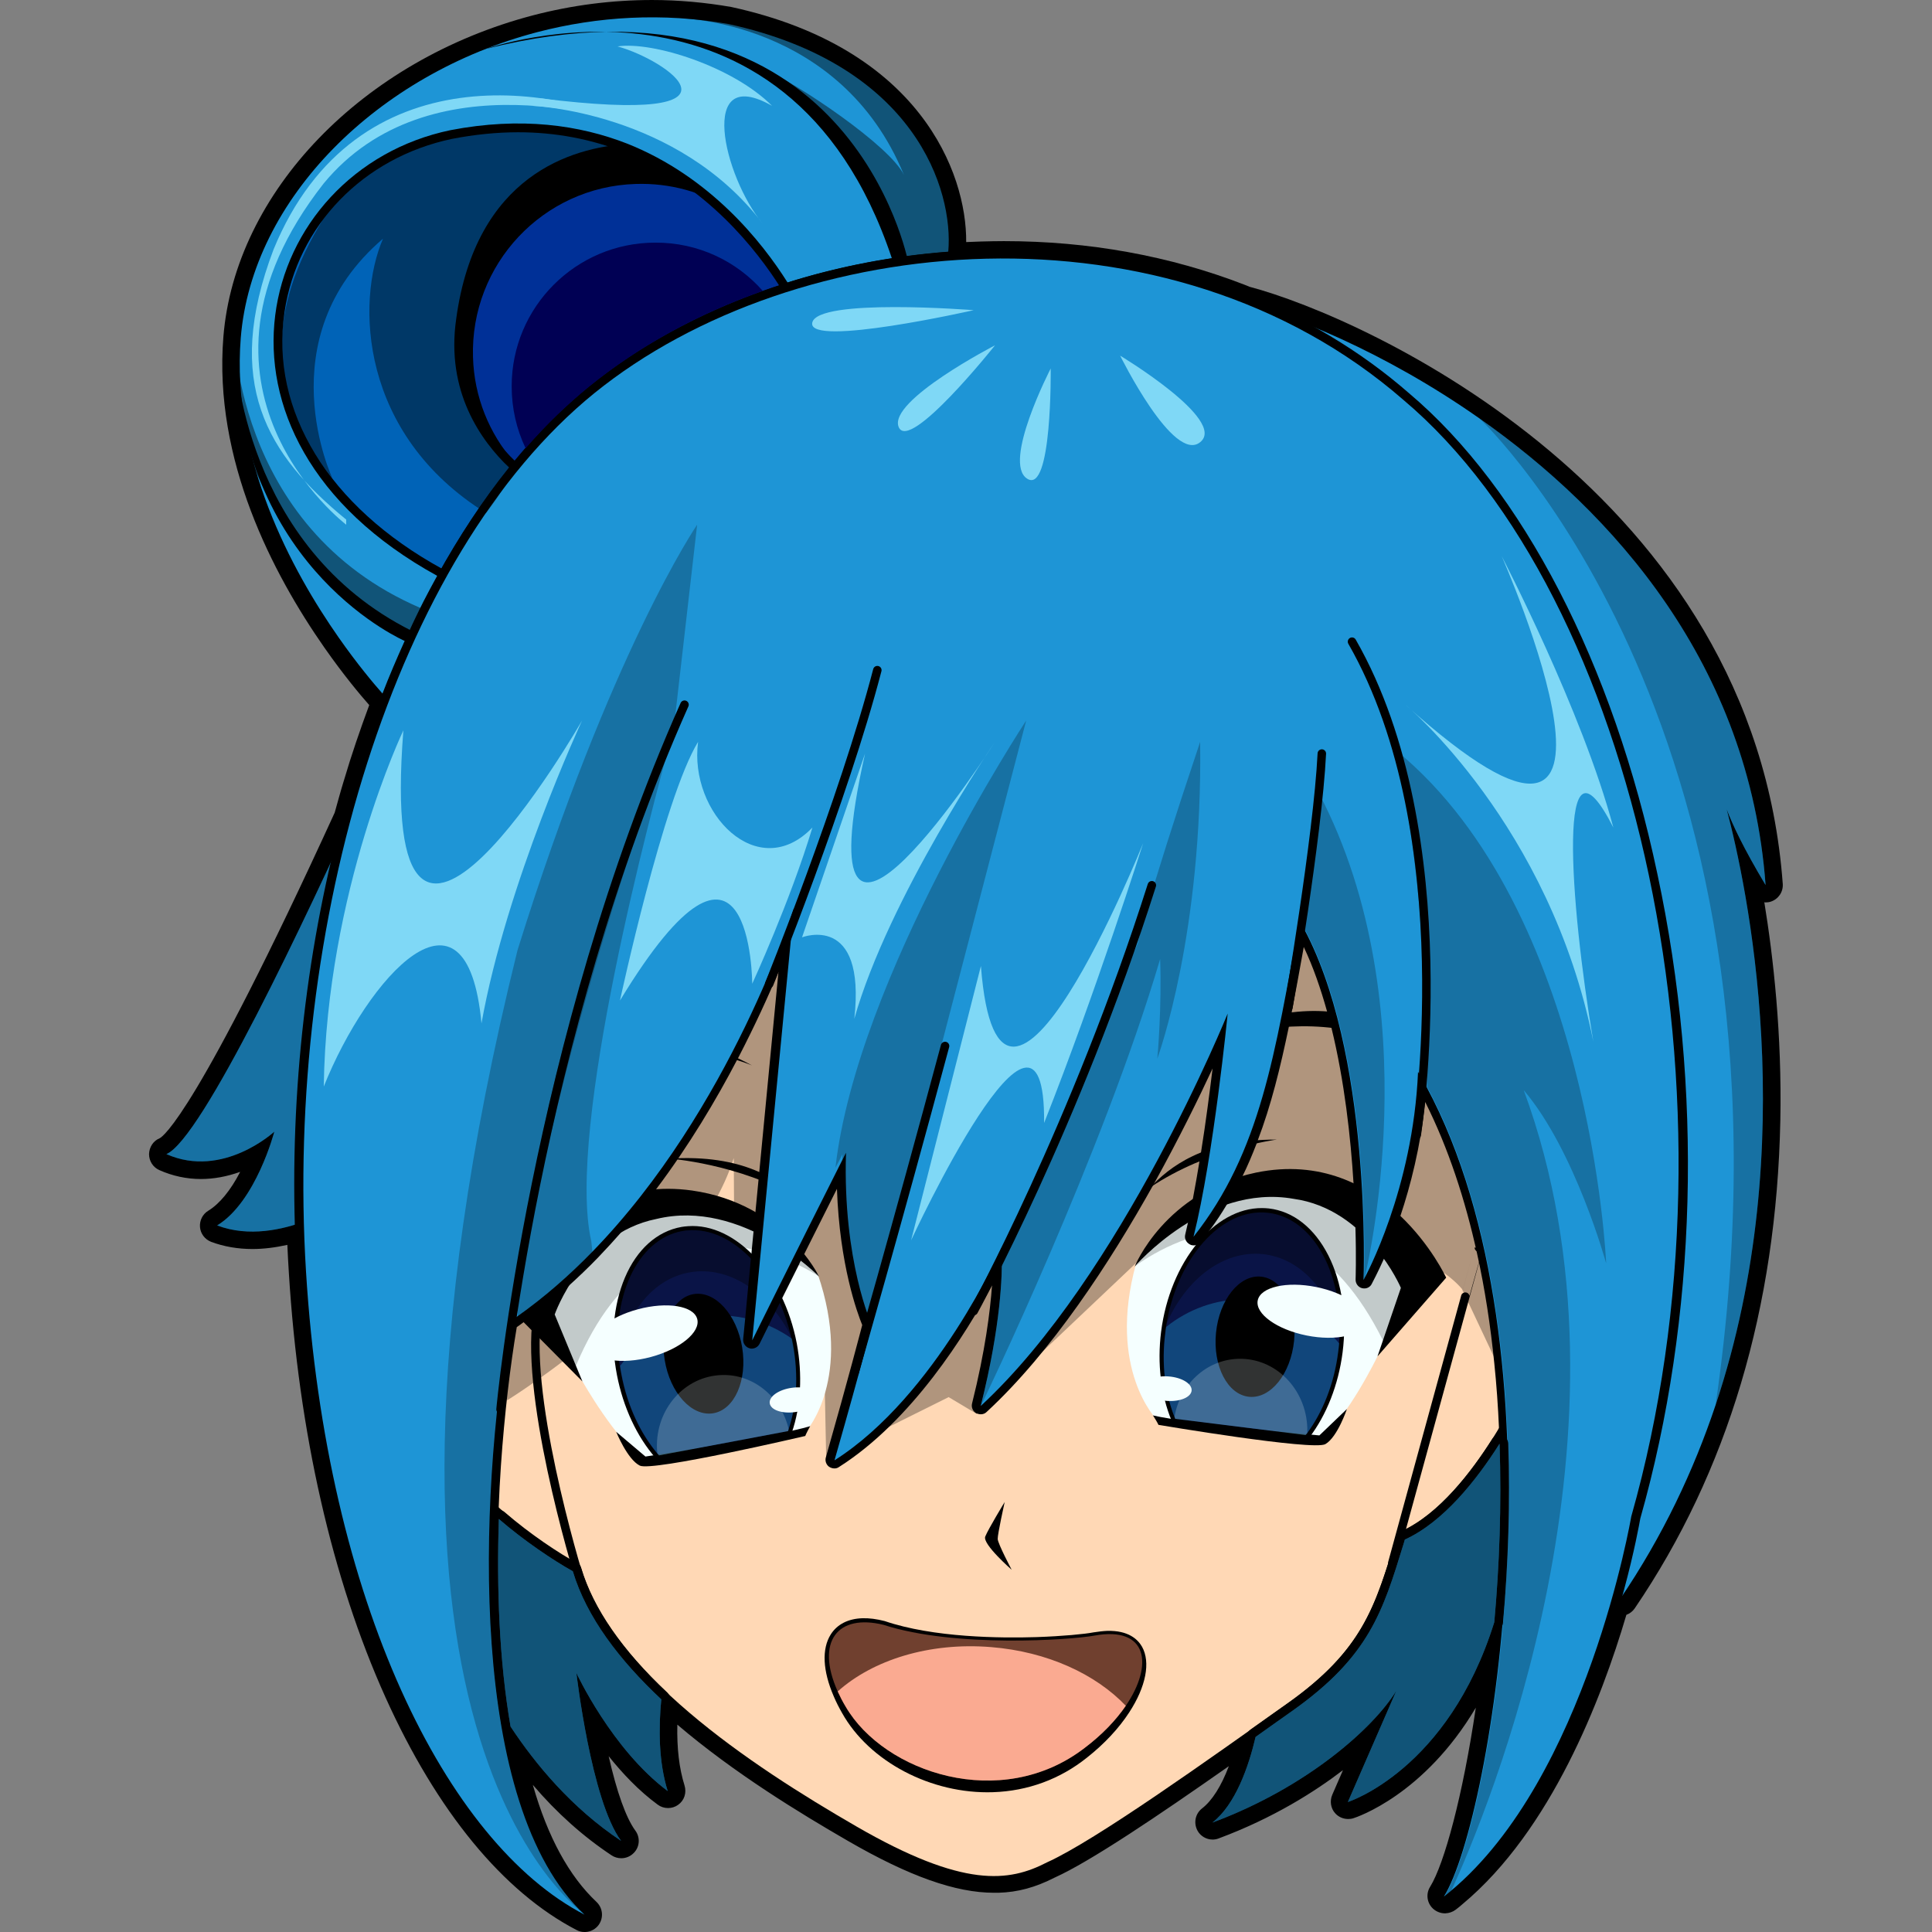<svg version="1.1" id="Слой_1" xmlns="http://www.w3.org/2000/svg" xmlns:xlink="http://www.w3.org/1999/xlink" x="0px" y="0px"
	 viewBox="0 0 1024 1024" style="enable-background:new 0 0 1024 1024;" xml:space="preserve"><rect x="0" y="0" width="1024" height="1024" fill="#808080" stroke="none"/><style type="text/css">
	.st0{fill:#1E95D6;}
	.st1{opacity:0.24;}
	.st2{fill:#003097;}
	.st3{fill:#0063B7;}
	.st4{fill:#FFD8B5;}
	.st5{opacity:0.31;}
	.st6{fill:#F5FFFF;}
	.st7{opacity:0.21;}
	.st8{fill:#0A1447;}
	.st9{opacity:0.34;}
	.st10{opacity:0.32;fill:#21B0EA;}
	.st11{opacity:0.2;fill:#F5FFFF;}
	.st12{fill:#70402F;}
	.st13{fill:#FAAA91;}
	.st14{fill:none;stroke:#000000;stroke-width:4.499;stroke-linecap:round;stroke-linejoin:round;stroke-miterlimit:10;}
	.st15{opacity:0.44;}
	.st16{fill:#000054;}
	.st17{fill:#7FD8F6;}
</style><g><path d="M935.7,478.3c0.9,0,1.9-0.1,2.8-0.4c4.1-1.3,6.7-5.2,6.4-9.4c-15.2-206.8-220.6-300.1-282.6-316.5
		c-0.7-0.3-1.5-0.6-2.2-0.9c-0.2-0.1-0.4-0.1-0.5-0.2c-39.6-15.3-82.5-23.1-127.5-23.1c-4,0-8.1,0.1-12.1,0.2
		c-2.6,0.1-5.2,0.2-7.9,0.3c0.3-36.8-24.7-102.9-124.5-124.6c-13.8-2.4-27.9-3.7-42-3.7c-21.1,0-42.3,2.7-63,8.1
		c-90.5,23.7-158,93.7-164.2,170.4c-5.3,65.3,26.2,125.6,53.5,164.7c10.2,14.6,19.2,25.3,23.8,30.5c-4.8,13-9.4,26.3-13.4,39.9
		c0,0.1-0.1,0.2-0.1,0.3c-1.7,5.5-3.2,11.1-4.8,16.8c-73,159.5-91,171.7-92.8,172.6c-3.4,1.4-5.5,4.7-5.6,8.4c0,3.7,2.1,7,5.5,8.5
		c7,3.1,14.4,4.7,22,4.7c6.8,0,13.8-1.3,20.8-3.8c-5.1,9.9-11,17-16.9,20.6c-3,1.8-4.7,5.2-4.4,8.7c0.3,3.5,2.6,6.5,5.9,7.8
		c6.7,2.5,14.1,3.8,21.9,3.8c6,0,12.2-0.8,18.5-2.2c0.2,5,0.5,10,0.8,14.9c5.2,84.4,22.9,162.1,51.2,224.9
		c27.3,60.5,62.4,103.2,101.4,123.4c1.3,0.7,2.7,1,4.2,1c0,0,0.2,0,0.3,0c2.9-0.1,5.6-1.6,7.2-3.9c2.6-3.8,2.1-8.8-1.2-12
		c-14.5-13.6-25.9-34.4-33.8-62.1c12.7,14.9,26.7,27.4,41.8,37.4c1.5,1,3.3,1.5,5.1,1.5c2.5,0,4.9-1,6.7-2.9
		c3.1-3.2,3.4-8.2,0.7-11.8c-4.9-6.7-9.8-20.4-14.1-39.4c7.2,9,15.9,18.3,26,25.7c1.6,1.2,3.5,1.8,5.5,1.8c1.9,0,3.8-0.6,5.3-1.7
		c3.3-2.3,4.6-6.4,3.4-10.3c-2.8-8.9-4.1-19.7-3.8-32.2c30.1,25.7,65.3,47.1,90.4,61.6c32.5,18.8,57.1,27.5,77.5,27.5
		c0.7,0,1.5,0,2.2,0c10.4-0.3,19.6-2.8,30-8.1c18.8-8.5,54.3-32.4,92.2-59c-4,10.6-8.9,18.3-14.2,22.4c-3.6,2.8-4.6,7.7-2.4,11.8
		c1.6,2.9,4.7,4.7,8,4.7c1.1,0,2.2-0.2,3.2-0.6c29-10.8,51-24.8,65.9-36.2c-3.6,8.2-5.7,13.1-5.7,13.1c-1.4,3.3-0.8,7.2,1.6,9.8
		c1.7,1.9,4.2,3,6.8,3c0.9,0,1.9-0.1,2.8-0.4c1.9-0.6,37.5-12.4,64.9-58.6c-6.9,46.7-16.7,82.8-24.2,94.9c-2.4,3.8-1.7,8.7,1.6,11.7
		c1.7,1.5,3.9,2.4,6.2,2.4c0,0,0.2,0,0.3,0c1.9-0.1,3.8-0.7,5.4-1.9c1.3-1,2.6-2,3.8-3.1c46.7-39,73.5-108.4,86.7-153.2
		c1.8-0.7,3.3-1.8,4.4-3.4c49.3-72.4,75.2-159.4,77.2-258.6c0.9-45.7-3.7-86.4-8.5-115.8C935.2,478.3,935.5,478.3,935.7,478.3z"/><path d="M133.8,657.4c-7.2,0-14-1.2-20.2-3.5c-1.6-0.6-2.8-2.1-3-3.9c-0.2-1.8,0.7-3.4,2.2-4.4c11.4-6.9,19.3-22.6,23.8-33.9
		c-7.5,4.3-18.1,8.5-30.1,8.5c-6.9,0-13.7-1.4-20.1-4.3c-1.7-0.7-2.7-2.4-2.7-4.2c0-1.8,1.1-3.5,2.8-4.2
		c4.6-2,25.7-21.5,101.9-189.6c0.8-1.7,2.4-2.7,4.2-2.7c0.5,0,1.1,0.1,1.6,0.3c2.3,0.9,3.5,3.3,2.8,5.6
		c-21.2,70.7-31.6,148.8-30.1,225.9c0,1.9-1.2,3.7-3,4.4C153.4,655.4,143.3,657.4,133.8,657.4z"/><path class="st0" d="M192.5,419.8c-20.9,69.6-31.8,148-30.3,227.3c-12.2,4.6-30.3,8.8-47.1,2.4c20.6-12.5,30.3-49.7,30.3-49.7
		s-27.2,25.2-57.2,11.9C107,603.8,162.1,486.8,192.5,419.8z"/><path class="st1" d="M192.5,419.8c-20.9,69.6-31.8,148-30.3,227.3c-12.2,4.6-30.3,8.8-47.1,2.4c20.6-12.5,30.3-49.7,30.3-49.7
		s-27.2,25.2-57.2,11.9C107,603.8,162.1,486.8,192.5,419.8z"/><path d="M858.6,852.1c-0.6,0-1.3-0.1-1.9-0.4c-2-0.9-3.1-3.2-2.5-5.4c5.1-18.9,7.7-32.7,8.6-37.7c0-0.2,0.1-0.3,0.1-0.5
		c29.9-105.5,33.2-226.1,9.3-339.5c-23.2-110-70.6-201.9-130.1-252c-25.5-22.2-55-39.8-87.6-52.5c-2.3-0.9-3.4-3.3-2.7-5.7
		c0.6-2,2.4-3.2,4.4-3.2c0.3,0,0.7,0,1.1,0.1C713.1,168.4,925,260,940.3,468.7c0.2,2.1-1.2,4.1-3.2,4.7c-0.5,0.1-0.9,0.2-1.4,0.2
		c-1.6,0-3.1-0.8-3.9-2.2c-1.4-2.3-2.7-4.5-3.9-6.7c6,31.8,12,77.2,10.9,129.2c-2,98.3-27.7,184.5-76.4,256.1
		C861.5,851.4,860.1,852.1,858.6,852.1z"/><path class="st0" d="M915.2,429c10.3,39,40.5,176.8-5.9,315.7c-11.6,34.7-28,69.5-50.6,102.8c5.6-20.8,8.2-35.5,8.7-38.1
		c30.1-106.2,33.4-227.6,9.4-341.7c-23.4-111-71.4-203.8-131.6-254.6c-26-22.6-56-40.5-88.9-53.2c26.7,6.3,77,26.2,127.6,61.7h0v0
		c71.3,49.9,143.3,130.7,151.9,247.5C924.1,449.6,918.2,436.9,915.2,429z"/><path d="M272.5,249.4c-1.3,0-2.6-0.6-3.5-1.6c-14.1-16.2-22.2-36.9-22.8-58.4c-1.6-51.6,39.1-94.9,90.7-96.6c1,0,2,0,3,0
		c36.2,0,69.6,21.2,84.9,54.1c0.6,1.2,0.6,2.6,0,3.8c-0.6,1.2-1.6,2.1-2.9,2.5c-1,0.3-2,0.6-3.1,0.9c-39.2,12.3-75,31-103.5,54.1
		c-13.7,11.1-26.9,24.3-39.3,39.4C275.2,248.7,273.9,249.4,272.5,249.4C272.5,249.4,272.5,249.4,272.5,249.4z"/><path class="st2" d="M420.6,148.8c-1.1,0.3-2.1,0.6-3.2,1c-4.4,1.4-8.8,2.9-13.1,4.4c-34.4,12.2-65.8,29.4-91.9,50.6
		c-11.8,9.6-23.1,20.5-33.8,32.8c-2.1,2.4-4.1,4.8-6.2,7.2c-13-14.9-21.1-34.3-21.7-55.5c-1.5-49.2,37.1-90.3,86.2-91.8
		C373.7,96.3,406,117.5,420.6,148.8z"/><path d="M231.9,309.9c-0.7,0-1.5-0.2-2.2-0.6c-63.5-34.9-96.4-89.3-88-145.4c7.4-49.7,45.1-88.8,96.1-99.4
		c12.6-2.4,24.9-3.7,36.8-3.7c20.9,0,41,3.8,59.8,11.2c2,0.8,3.2,2.9,2.8,5c-0.3,2.1-2.1,3.7-4.2,3.9c-28.1,1.8-76.6,15.8-86.5,88.7
		c-5.2,36,11.7,60.6,26.7,75c1.7,1.6,1.9,4.4,0.4,6.2c-13.4,16.7-26.1,35.8-37.6,56.8C235.1,309.1,233.5,309.9,231.9,309.9z"/><path class="st3" d="M241.8,169c-5.6,38.6,13.2,64.7,28.1,78.9c-13.8,17.1-26.5,36.4-38.1,57.5C95.8,230.5,136.3,90.4,238.7,69
		c37.3-7.2,68.4-2.8,93.9,7.3C303.3,78.2,252.2,92.7,241.8,169z"/><path d="M202.9,372.5c-1.3,0-2.6-0.6-3.4-1.6c-4.5-5-13.5-15.7-23.7-30.3c-26.9-38.5-57.9-97.7-52.7-161.7
		c6-74.8,72.1-143.1,160.7-166.3c20.3-5.3,41.1-8,61.8-8c13.8,0,27.6,1.2,41.2,3.6C489,30.4,510.2,100.1,507.2,133.9
		c-0.2,2.2-2,4-4.2,4.2c-28.8,2.2-57.1,7.6-84.1,16.1c-0.5,0.1-0.9,0.2-1.4,0.2c-1.5,0-3-0.8-3.9-2.1
		c-12.2-19.3-39.1-54.3-82.6-71.6c-17.6-7-36.6-10.6-56.4-10.6c-11.3,0-23.1,1.2-35,3.5c-47.1,9.9-82,45.9-88.8,91.8
		c-7.8,52.2,23.4,103.1,83.4,136c1.1,0.6,1.9,1.6,2.2,2.8c0.3,1.2,0.2,2.4-0.4,3.5c-6,10.9-11.8,22.4-17.1,34.2
		c-4.1,9-8,18.4-11.7,27.8c-0.6,1.5-1.9,2.6-3.5,2.9C203.4,372.5,203.1,372.5,202.9,372.5z"/><path class="st0" d="M502.6,133.4c-29.3,2.2-58.1,7.8-85.2,16.3c-13.6-21.6-41-56-84.8-73.5C307.1,66.2,276,61.8,238.7,69
		c-102.4,21.4-142.9,161.6-6.8,236.3c-6.1,11-11.8,22.6-17.2,34.5c-4.1,9.1-8.1,18.5-11.8,28c-4.6-5.2-13.4-15.6-23.4-29.9
		c-24.8-35.4-57-94.8-51.9-158.7c5.9-73.9,72.7-140.1,157.3-162.2c31.9-8.3,66.3-10.4,101-4.3C485.2,34.3,505.5,100.9,502.6,133.4z"
		/><path d="M849,599.8l-4.1,14.9c0,0,0,0,0,0l-5.5,20.3l-10,36.8l-16.2,59.3c0,0.2-0.1,0.4-0.2,0.6c-0.3,0.7-2.1,4.6-5.1,10.6
		c-2.3,4.5-5.3,10-8.9,16.1c-1.3,2.2-2.7,4.5-4.1,6.8c-12.2,19.3-29.8,41.5-50.3,50.6l-0.7,2.4c-10.9,35.8-18.2,59.5-58.8,88.3
		l-8.2,5.8c-3.7,2.6-7.5,5.3-11.4,8.1c-38.7,27.4-86.3,60.6-108.5,70.6c-9.7,5-18.4,7.4-28.2,7.7c-19.9,0.6-44.4-7.9-77.2-26.9
		c-32-18.5-70.8-42.8-101.1-71.3c-22-20.6-39.6-43.5-46.9-67.9c-10.4-5.8-25.9-16.1-39.2-27.7c-1.6-1.4-3.2-2.8-4.7-4.2
		c-3.9-3.7-7.6-7.4-10.7-11c-3.9-4.6-7-9.2-8.8-13.4c-8.2-19.5-15.3-156.5-15.6-162.3c-0.1-1.4,0.6-2.8,1.7-3.7l72-54.8l2.8-2.2l0,0
		l20.2-15.4l12-9.1l87.7-69.3c0.6-0.5,1.2-0.8,1.9-0.9l88.5-19.3l6.2-1.4c0.3-0.1,0.6-0.1,0.9-0.1c0.2,0,0.3,0,0.5,0l11.8,0.9
		l88.3,6.5l15.5,1.1l36.8,2.7l48.8-14.6c0.4-0.1,0.8-0.2,1.2-0.2c0.9,0,1.9,0.2,2.7,0.7l24.9,15.6l54.6,34.3
		c0.8,0.5,1.4,1.2,1.8,2.1l24.4,62.1c0,0,0,0,0,0.1l18.9,48.1C849.2,598,849.2,598.9,849,599.8z"/><path class="st4" d="M808.7,730c0,0-29.5,67.2-68,82.6c-11.8,38.5-17.5,61.4-58.4,90.4c-40.9,29-101.8,72.6-127.4,84.1
		c-20.1,10.4-44.1,13.8-100.9-19s-130.7-82-146.4-138.3c-18.9-10.1-55-36-63-55.1c-8-19.1-15.3-160.9-15.3-160.9l107-81.5L424,463
		l94.7-20.7L672,453.5l49.6-14.9l79.6,49.9l43.4,110.2L808.7,730z"/><path class="st5" d="M268.8,742.2c0,0,99.2-61.3,120.1-128.4c0.8,79.8-0.8,128.4-0.8,128.4l48.2-47.3l1.6,77.9l64.9-32.3l14.9,8.9
		l113.5-107.5l21.5-17.4c0,0,52.7-6.6,70.3,53.8c26.7-26,51.9,4.9,51.9,4.9l16.8,35.7l13.5-197.5l-57.8-83.1l-139.8-23.1L452.9,447
		l-111.1,28l-67.5,37l-24.5,48.3L268.8,742.2z"/><g><g><path class="st6" d="M730.1,718.9c0,0-15.7,32.4-30.3,44c-8.4-0.1-8.4-0.1-8.4-0.1l-69.1-8.7l-9.1-1.6c0,0-26.5-26.4-11.1-82.6
				c14.2-20.6,65.4-68.7,118.7-24.8c34.4,27.1,27.1,42.3,27.1,42.3L730.1,718.9z"/><path class="st7" d="M601.4,671.3c0,0,80.5-63.8,131.6,39.2c18.2-22.4,15.7-40.9,15.7-40.9l-47.5-36l-42.4-10.4l-30.8,18.9
				L601.4,671.3z"/><path d="M601.4,671.3c0,0,37.9-44.1,84.2-35.9c39.2,5.4,56.9,47.2,56.9,47.2l-12.4,36.3l36.4-41.7c0,0-32.2-69.8-100.8-55.7
				C617.2,631.7,601.4,671.3,601.4,671.3z"/><path d="M692,762.9c0.7,0,1.4-0.3,1.9-0.9c9.2-12,15.5-28.1,17.7-45.2c2.4-18.7-0.3-37-7.5-51.3c-7.4-14.6-18.6-23.5-31.6-25
				c-1.2-0.1-2.3-0.2-3.5-0.2c-25.4-0.2-48.9,28.6-53.6,65.6c-2.1,16.7-0.1,33.4,5.5,46.9c0.3,0.7,1,1.3,1.8,1.4l69.1,8.7
				C691.8,762.9,691.9,762.9,692,762.9z"/><path class="st8" d="M622.9,752l69.1,8.7c8.7-11.3,15-26.7,17.2-44.1c0.2-1.5,0.4-3,0.5-4.5c3-36-13.3-66.5-37.6-69.3
				c-24.7-2.8-48.5,24.1-54.1,60.6c-0.1,1-0.3,1.9-0.4,2.9C615.4,723.2,617.6,739.3,622.9,752z"/><path class="st9" d="M618.2,701.8c10.2-23.7,30.1-39.2,51-37.1c19.8,2,35.1,19.1,40.8,42.2c1.2-33.8-14.7-61.6-37.9-64.3
				C647.7,640,624.2,666.1,618.2,701.8z"/><path d="M713.9,746.8l-14.6,14c0,0-70.3-6.3-88.2-10.6c2.5,3.9,2.9,5,2.9,5s82.2,13.9,88.5,10.2
				C708.9,761.7,713.9,746.8,713.9,746.8z"/><path class="st10" d="M622.5,751c0.1,0.3,0.3,0.7,0.4,1l69.1,8.6l0.9-1.1c8.2-11.2,14.3-26.1,16.4-43c0.2-1.5,0.4-3,0.5-4.5
				c-12.1-14.2-29.8-23.2-49.7-23.4c-15.8-0.1-30.4,5.4-42,14.7c-0.2,1-0.3,1.9-0.4,2.9C615.5,722.7,617.5,738.4,622.5,751z"/><ellipse transform="matrix(9.863092e-02 -0.995 0.995 9.863092e-02 -105.273 1300.589)" cx="665.3" cy="708.4" rx="32" ry="20.8"/><ellipse transform="matrix(0.198 -0.98 0.98 0.198 -123.947 1238.829)" class="st6" cx="695.4" cy="695.2" rx="13.1" ry="29"/><ellipse transform="matrix(7.683354e-02 -0.997 0.997 7.683354e-02 -162.424 1296.513)" class="st6" cx="618.9" cy="736" rx="6.5" ry="12.7"/><path d="M629.8,557.4c0,0,82.7-41.6,145.1,21.5C755.8,551,705.8,510.3,629.8,557.4z"/><path class="st11" d="M622.5,751c0.1,0.3,0.3,0.7,0.4,1l69.1,8.6l0.9-1.1c0-0.9,0-1.8,0-2.7c-0.7-20.8-17-37.2-36.6-36.6
				C639.2,720.7,625.4,733.9,622.5,751z"/><path d="M676.7,604c0,0-36.3,4.7-67,25.3C619.5,619,637.5,603.9,676.7,604z"/></g><g><path class="st6" d="M308.7,732.1c0,0,17.7,31.4,33,42c8.4-0.6,8.4-0.6,8.4-0.6l68.4-13l9-2.2c0,0,24.8-28,5.9-83.1
				c-15.4-19.7-69.6-64.5-120-17.4c-32.6,29.2-24.4,43.9-24.4,43.9L308.7,732.1z"/><path class="st7" d="M434.1,676.6c0,0-84.4-58.6-128.9,47.4c-19.6-21.3-18.2-39.8-18.2-39.8l45.1-38.9l41.7-13l31.9,16.9
				L434.1,676.6z"/><path d="M434.1,676.6c0,0-40.6-41.6-86.3-30.5c-38.8,7.8-53.8,50.6-53.8,50.6l14.7,35.5l-39-39.3c0,0,27.7-71.6,97.1-61.9
				C415.8,638,434.1,676.6,434.1,676.6z"/><path d="M349.4,773.6c-0.7,0.1-1.5-0.2-1.9-0.8c-10-11.4-17.2-27-20.5-44c-3.6-18.6-2-36.9,4.2-51.6c6.4-15.1,17.1-24.6,30-26.9
				c1.1-0.2,2.3-0.3,3.5-0.4c25.3-1.8,50.6,25.5,57.6,62.1c3.1,16.6,2.2,33.3-2.6,47.2c-0.3,0.8-0.9,1.3-1.7,1.5l-68.4,13
				C349.6,773.6,349.5,773.6,349.4,773.6z"/><path class="st8" d="M417.7,758.5l-68.4,13c-9.4-10.7-16.7-25.7-20-43c-0.3-1.5-0.5-3-0.8-4.5c-5.2-35.7,9.1-67.2,33.2-71.5
				c24.5-4.3,49.9,21,57.8,57.1c0.2,1,0.4,1.9,0.6,2.9C423.4,729.2,422.2,745.4,417.7,758.5z"/><path class="st9" d="M419.2,708.1c-11.7-23-32.5-37.2-53.2-33.8c-19.6,3.2-33.9,21.2-38.1,44.7c-3.3-33.6,10.8-62.4,33.8-66.5
				C385.9,648.2,411,672.8,419.2,708.1z"/><path d="M326.6,758.9l15.5,13.1c0,0,69.7-10.7,87.3-16.1c-2.2,4-2.6,5.2-2.6,5.2s-81.2,19-87.7,15.7
				C332.5,773.5,326.6,758.9,326.6,758.9z"/><path class="st10" d="M418,757.4c-0.1,0.4-0.2,0.7-0.3,1.1l-68.4,12.9l-0.9-1.1c-8.9-10.6-15.9-25.2-19-41.9
				c-0.3-1.5-0.6-3-0.7-4.5c11.2-14.9,28.3-25.1,48.1-26.5c15.8-1.1,30.7,3.5,42.9,12.1c0.2,0.9,0.4,1.9,0.6,2.9
				C423.3,728.8,422.3,744.5,418,757.4z"/><ellipse transform="matrix(0.987 -0.161 0.161 0.987 -110.458 69.201)" cx="372.6" cy="717.6" rx="20.8" ry="32"/><ellipse transform="matrix(0.966 -0.259 0.259 0.966 -171.484 112.805)" class="st6" cx="341.7" cy="706.3" rx="29" ry="13.1"/><ellipse transform="matrix(0.99 -0.139 0.139 0.99 -99.111 65.7)" class="st6" cx="420.7" cy="742.2" rx="12.7" ry="6.5"/><path d="M398.6,564.7c0,0-85.2-36.4-143.5,30.5C272.4,566.1,319.8,522.4,398.6,564.7z"/><path class="st11" d="M418,757.4c-0.1,0.4-0.2,0.7-0.3,1.1l-68.4,12.9l-0.9-1.1c-0.1-0.9-0.1-1.8-0.2-2.7
				c-0.7-20.8,14.7-38.2,34.3-38.8C399.4,728.2,414,740.5,418,757.4z"/><path d="M354.7,614.1c0,0,36.5,2.5,68.4,21C412.7,625.5,393.9,611.6,354.7,614.1z"/></g><path d="M532.5,796.1c0,0-3.8,17.1-3.7,19.6c0.1,2.5,7.4,16.3,7.4,16.3s-15.6-13.6-14-17.6S532.5,796.1,532.5,796.1z"/><path d="M526.3,949.9c18.4-0.6,35.6-6.9,49.9-18.4c9-7.1,16.8-15.4,22.3-23.9c8.9-13.6,11.4-26.6,6.8-34.8
			c-2.3-4-7.3-8.7-18.5-8.4c-2.3,0.1-4.7,0.4-7.3,0.8c-4.6,0.9-16,2-30.1,2.5c-19,0.6-54.7,0.3-80.5-8.5c-4.3-1.1-8.2-1.6-11.7-1.5
			c-7.6,0.2-13.5,3.2-16.9,8.6c-4.8,7.6-4.3,19.2,1.6,32.8c1.3,3.1,2.8,6,4.4,8.8C460.7,933.7,493.6,951,526.3,949.9z"/><path class="st12" d="M444,896.5c1.2,2.6,2.6,5.4,4.3,8.2c20.3,34.7,82.2,55.8,126.5,21.8c9.3-7,16.7-14.8,21.9-22.4
			c14.9-21.9,11.5-42.3-16.6-37.2c-12.5,2.3-73.9,6.6-111.8-5.7C444,855.2,432.1,870,444,896.5z"/><path class="st13" d="M444,896.5c1.2,2.6,2.6,5.4,4.3,8.2c20.3,34.7,82.2,55.8,126.5,21.8c9.3-7,16.7-14.8,21.9-22.4
			c-15.9-16.7-41.5-28.7-71.4-31.1C492.4,870.3,462.5,879.9,444,896.5z"/></g><path d="M869.4,804.8c-0.5,2.7-3.1,17.4-8.7,38.1c-12.4,45.9-39.1,121.6-88.6,162.9c-1.2,1-2.4,2-3.7,3c-0.8,0.6-1.7,0.9-2.7,1
		c-1.2,0-2.3-0.4-3.2-1.2c-1.7-1.5-2-4-0.8-5.8c10-16,24.1-72.5,30.3-142.9c2.6-29.7,3.9-61.9,2.8-94.6c-0.1-2.7-0.2-5.5-0.3-8.2
		c-0.5-11.5-1.3-23.1-2.5-34.6c-2-19.7-4.9-39.1-9.1-58c0,0,0,0,0,0c-6.3-28.6-15.2-55.9-27.5-80.4c-2.5,23.7-7.8,44.4-13.2,60.5
		c-1.9,5.7-3.9,10.8-5.6,15.3c-0.1,0.2-0.1,0.4-0.2,0.5l0,0c-1,2.5-2,4.8-2.9,6.8c-3.4,7.6-5.9,12.2-6.4,13.2
		c-0.7,1.5-2.2,2.5-3.9,2.5c-0.1,0-0.3,0-0.4,0c-2.5-0.1-4.4-2.3-4.3-4.8c0-0.4,0.4-11.1-0.1-27.6c0-1.3-0.1-2.6-0.1-3.9
		c0-1.1-0.1-2.3-0.1-3.5c-0.2-4.9-0.4-10.3-0.8-15.9c-1.5-24.3-4.8-54.2-11.7-82.4c-0.7-2.9-1.4-5.8-2.3-8.6
		C700,524,696,512.4,691,501.9c0,0.2-0.1,0.5-0.1,0.7c-2.1,11.8-4.2,23.2-6.3,34.1c-0.5,2.5-1,5.1-1.5,7.6
		c-4.5,21.6-9.4,41.6-16.5,60.2c-0.2,0.6-0.4,1.1-0.6,1.7c-2.3,5.9-4.7,11.7-7.5,17.3c0,0,0,0.1-0.1,0.1l0,0
		c-1.1,2.3-2.3,4.7-3.6,6.9c-1.4,2.7-3,5.4-4.6,8l0,0c-2.7,4.5-5.5,8.8-8.7,13.1l0,0c-0.5,0.7-1,1.3-1.5,2c-1.2,1.6-2.4,3.2-3.6,4.7
		c-0.7,0.9-1.8,1.5-2.9,1.7c-0.2,0-0.4,0.1-0.6,0.1c-0.7,0-1.5-0.1-2.2-0.5c-1.1-0.6-2-1.5-2.4-2.7c-0.3-0.8-0.3-1.7-0.1-2.6
		c0.5-2.1,1-4.2,1.5-6.5c0.4-2,0.9-4,1.3-6.1c0.1-0.6,0.3-1.3,0.4-2c0.3-1.5,0.6-3,0.9-4.6c1.2-6.4,2.4-13.1,3.5-19.9
		c0.3-1.6,0.5-3.1,0.8-4.7c2.5-15.6,4.5-31.3,6.1-44.2c-7.3,15.7-17.7,36.9-30.4,59.9l0,0c-0.3,0.5-0.6,1-0.9,1.6
		c-23.1,41.4-53.9,88.6-88.5,120.6c-0.8,0.8-1.9,1.2-3,1.2c-0.8,0-1.6-0.2-2.4-0.5c-1.8-1-2.8-3.1-2.3-5.2
		c7-27.9,9.6-48.9,10.6-62.7c-13.7,25.6-42.4,71.8-81.2,96.4c-0.7,0.5-1.5,0.7-2.3,0.7c-1,0-2-0.3-2.9-0.9c-1.5-1.1-2.2-3.1-1.7-4.9
		c12.8-45,17.9-65,19.3-70.2c-2.6-6.4-12-31.8-13.4-72.2c-6.1,12.1-12,23.9-17.3,34.5c-0.3,0.6-0.6,1.2-0.9,1.8
		c-0.2,0.4-0.4,0.7-0.6,1.1c-0.1,0.2-0.2,0.4-0.3,0.6c-0.4,0.7-0.8,1.5-1.1,2.3c-3.2,6.4-6.2,12.4-8.8,17.6l0,0
		c-0.5,0.9-0.9,1.7-1.3,2.6c-0.8,1.6-1.6,3.1-2.3,4.6c-1.4,2.7-2.6,5.1-3.6,7.3c-3,6-4.7,9.6-4.8,9.7c-0.8,1.6-2.3,2.5-4,2.6
		c-0.5,0-0.9,0-1.4-0.2c-2.1-0.6-3.5-2.7-3.3-4.9l1.1-11.2l1.6-17l1.4-14.5l0,0l0.3-2.7l0.2-2.4l0.9-9.3l0.5-5.1l0.2-1.5l0.3-3.7
		l12.2-127.2c-5.3,12.8-12.5,28.5-21.4,45.7c-0.2,0.3-0.3,0.6-0.5,0.9c-11.3,21.6-25.5,45.4-42.7,68.3c-2.7,3.7-5.5,7.3-8.4,10.9
		c-0.6,0.8-1.2,1.5-1.9,2.3c-2.5,3.1-5.1,6.1-7.8,9.2l0,0c-4.2,4.8-8.5,9.5-13,14.2c-5.2,5.4-10.6,10.5-16,15.4l0,0
		c-4.2,3.7-8.4,7.3-12.7,10.7c-0.1,0.1-0.3,0.2-0.4,0.3c-3.4,2.7-6.9,5.3-10.3,7.8c-0.3,0.2-0.5,0.4-0.8,0.6c-0.9,0.7-1.8,1.3-2.8,2
		c-3.4,20.3-6.5,45.7-8.4,73.4c-0.5,7.3-0.9,14.9-1.2,22.5c-0.1,1.9-0.2,3.8-0.2,5.8c-1.2,36.6,0.2,75.2,6.2,110c0,0,0,0,0,0
		c6.9,40.3,20,75.5,42.4,96.3c1.7,1.6,1.9,4.1,0.6,6c-0.9,1.2-2.2,1.9-3.6,2c-0.8,0-1.5-0.1-2.2-0.5
		c-38.1-19.7-72.4-61.6-99.3-121.2c-28.1-62.3-45.6-139.5-50.8-223.3c-0.7-10.6-1.1-21.3-1.3-31.9c-1.6-79.3,9.4-157.6,30.3-227.3
		c0,0,0,0,0,0c4.9-16.3,10.3-32.1,16.2-47.3c3.7-9.6,7.7-18.9,11.8-28c1.4-3.1,2.8-6.1,4.2-9.1c0.7-1.4,1.3-2.8,2-4.2
		c0.7-1.4,1.4-2.9,2.1-4.3c0.6-1.3,1.3-2.5,1.9-3.8c2.3-4.4,4.6-8.8,7-13.1c11.6-21,24.3-40.3,38.1-57.5c0.8-1,1.7-2.1,2.5-3.1
		c12.5-15.2,25.9-28.6,39.9-40c29.4-23.8,65.5-42.5,105-54.9c1-0.3,2.1-0.7,3.1-1c26.2-8,53.8-13.2,82-15.4c5.8-0.5,11.6-0.8,17.4-1
		c49-1.5,95.9,6.3,138.2,22.7c0,0,0,0,0.1,0c32.9,12.7,63,30.6,88.9,53.2c60.2,50.8,108.2,143.6,131.6,254.6
		C902.9,577.2,899.5,698.6,869.4,804.8z"/><path class="st0" d="M162.2,674.1c10.8,174.8,74.4,302.8,147.6,340.7c-61.8-57.7-56.1-219.7-39.9-314.1c1.4-1,2.9-2,4.3-3
		c14.3-10.1,27.5-21.7,39.7-34.2c73.6-75.6,106.9-182.2,106.9-182.2l-22.1,229.1c0,0,22.2-44.9,46.1-92.3c1.2-2.3,2.4-4.7,3.6-7.1
		c-1.8,57.3,13.6,91.1,13.6,91.1s-4.2,17.8-19.7,71.9c53.8-34.1,88.5-112.6,88.5-112.6s0.1,1.4,0.2,4.2c0.2,9.8-0.4,36.7-11.2,79.6
		c0,0,0,0,0,0c74.8-69.1,130.9-208,130.9-208s-7.4,75.4-18.1,118.3c35.6-45,43.2-97.3,56.1-167.7c0.3,0.5,0.6,1.1,0.9,1.7
		c37.8,66.9,33.1,188.9,33.1,188.9s0,0,0,0c1-1.7,26.2-47.9,28.9-110.3c1.5,2.6,3,5.3,4.5,8l0,0c75.1,139.8,35,387.8,9.2,429.1
		c1.2-0.9,2.4-1.9,3.6-2.9c72.2-60.2,95.7-198.5,95.7-198.5c62.7-220.9,2.5-487.9-120.7-591.8c-124.6-108.5-322.2-90-428.9-3.6
		C209,294.4,150.8,490.3,162.2,674.1z"/><path class="st1" d="M765.6,1005.1c1.2-0.9,2.4-1.9,3.6-2.9c18.7-40.8,104.5-245.2,38.4-424.4c27.3,32.1,43.7,91.8,43.7,91.8
		s-7.8-186.5-110.9-271.5c11.1,54,17.1,126.2,15.9,177.8l0,0C831.5,715.8,791.4,963.8,765.6,1005.1z"/><path class="st1" d="M723,678.4C723,678.4,723,678.3,723,678.4c0.7-2.6,35.8-144.1-24-258.1c-5.7,43.7-8.1,61.8-9.1,69.2
		C727.7,556.4,723,678.4,723,678.4z"/><path class="st1" d="M614.9,508.3c0.9,25-1.3,51.2-1.5,52.8c0.8-2.3,24.1-66.7,22.7-167.9c-29.4,87.8-33,106.6-33,106.6
		s-55,129.5-72.1,165.9c0.2,9.8-0.4,36.7-11.2,79.6c0,0,0,0,0,0C520.9,743.2,584.4,611.6,614.9,508.3z"/><path class="st1" d="M446.5,611.8c-1.8,57.3,13.6,91.1,13.6,91.1l83.8-321c0,0-89.6,136-101.1,237
		C444.1,616.6,445.3,614.2,446.5,611.8z"/><path class="st1" d="M313.4,657.9c-13.6-59.3,32.4-230.7,41.9-264.9c1.1-3.9,1.7-6,1.7-6c-73.8,173.4-81.8,285.2-82.7,310.7
		c14.3-10.1,27.5-21.7,39.7-34.2C313.8,661.7,313.6,659.8,313.4,657.9z"/><path class="st14" d="M750.9,601.6c0,0,24.7-158.5-34.3-261.5"/><path class="st14" d="M265.3,747c0,0,17.6-193.8,97.5-373.5"/><path class="st14" d="M682.9,533.9c0,0,15.5-90.4,17.7-134.5"/><path class="st14" d="M407.7,521.5c0,0,39.6-98.3,57.3-166.3"/><path class="st14" d="M516.1,694.9c0,0,54.2-99,94.4-225.7"/><path class="st14" d="M452.9,727.6c0,0,21.9-76,48-173.2"/><path class="st14" d="M738,828.2c0,0,45.8-167.1,45.8-167"/><path class="st14" d="M308.5,840.8c0.3,1.6-28.7-90.7-24.3-138.6"/><path d="M329.2,980.3c-0.9,0-1.8-0.3-2.5-0.8c-22.6-15-42.8-35.9-59.9-62c-0.4-0.6-0.6-1.2-0.7-1.9c-5.5-31.9-7.6-69.2-6.3-110.8
		c0.1-1.8,1.1-3.4,2.8-4.1c0.6-0.3,1.2-0.4,1.8-0.4c1.1,0,2.2,0.4,3,1.1c13.7,11.9,29.3,22.1,38.5,27.1c1.1,0.6,1.8,1.6,2.2,2.7
		c6.4,21.3,21.7,43.5,45.6,65.9c1,1,1.6,2.4,1.4,3.8c-1.8,18.6-0.7,34.3,3.2,46.7c0.6,1.9-0.1,4-1.7,5.1c-0.8,0.6-1.7,0.9-2.7,0.9
		c-1,0-1.9-0.3-2.7-0.9c-16-11.9-28.8-28.6-37.4-42.1c3.7,21.1,10.1,50,19.1,62.2c1.3,1.8,1.2,4.3-0.4,5.9
		C331.6,979.8,330.4,980.3,329.2,980.3z"/><path class="st0" d="M305.5,886.7c0,0,7.8,67.6,23.7,89c-26.2-17.4-45.4-40.6-58.6-60.6c0,0,0,0,0,0c-6-34.8-7.4-73.5-6.2-110
		c13.3,11.5,28.8,21.9,39.2,27.7c7.3,24.4,24.9,47.3,46.9,67.9c-1.5,15.5-1.4,33.3,3.4,48.6C324.2,927.1,305.5,886.7,305.5,886.7z"
		/><path d="M642.6,970.5c-1.6,0-3.2-0.9-4-2.4c-1.1-2-0.6-4.5,1.2-5.9c11.3-8.7,17.8-28.1,21.2-42.8c0.3-1.1,0.9-2.1,1.8-2.7
		c3.9-2.8,7.7-5.5,11.4-8.1l8.2-5.8c39.3-27.8,46.4-50.9,57-85.8l0.7-2.5c0.4-1.3,1.3-2.3,2.5-2.9c20-8.9,37.3-31.5,48.3-48.9
		c0.9-1.4,2.3-2.1,3.9-2.1c0.4,0,0.8,0.1,1.2,0.2c2,0.5,3.3,2.3,3.4,4.3c1,30.7,0.1,62.7-2.8,95.1c0,0.3-0.1,0.6-0.2,1
		c-24.9,79.9-78.4,97.6-80.6,98.3c-0.5,0.1-0.9,0.2-1.4,0.2c-1.3,0-2.5-0.5-3.4-1.5c-1.2-1.3-1.5-3.3-0.8-4.9
		c0,0,4.9-11.3,13.5-31.1c-18.5,17.3-46.1,35.6-79.6,48.1C643.6,970.4,643.1,970.5,642.6,970.5z"/><path class="st0" d="M794.8,765.2c1.1,32.7-0.1,64.9-2.8,94.6c-24.5,78.5-77.6,95.3-77.6,95.3s9.7-22.3,25.7-59
		c-11.9,19.5-47,51.1-97.5,69.9c12.2-9.5,19.2-29.6,22.9-45.4c3.9-2.8,7.7-5.5,11.4-8.1l8.2-5.8c40.6-28.8,47.8-52.5,58.8-88.3
		l0.7-2.4C765,806.7,782.6,784.5,794.8,765.2z"/><path class="st15" d="M305.5,886.7c0,0,7.8,67.6,23.7,89c-26.2-17.4-45.4-40.6-58.6-60.6c0,0,0,0,0,0c-6-34.8-7.4-73.5-6.2-110
		c13.3,11.5,28.8,21.9,39.2,27.7c7.3,24.4,24.9,47.3,46.9,67.9c-1.5,15.5-1.4,33.3,3.4,48.6C324.2,927.1,305.5,886.7,305.5,886.7z"
		/><path class="st15" d="M794.8,765.2c1.1,32.7-0.1,64.9-2.8,94.6c-24.5,78.5-77.6,95.3-77.6,95.3s9.7-22.3,25.7-59
		c-11.9,19.5-47,51.1-97.5,69.9c12.2-9.5,19.2-29.6,22.9-45.4c3.9-2.8,7.7-5.5,11.4-8.1l8.2-5.8c40.6-28.8,47.8-52.5,58.8-88.3
		l0.7-2.4C765,806.7,782.6,784.5,794.8,765.2z"/><path d="M124.8,188.5c0,0,3.8,101.1,93.5,145.9c-3.6,5.4-3.6,5.4-3.6,5.4S128,302.6,124.8,188.5z"/><path d="M257.6,25.9c0,0,159.3-56.1,215.1,111c8.6,1.8,8.6,1.8,8.6,1.8S450.4-22.5,257.6,25.9z"/><path class="st15" d="M176.3,253.8c0,0-35.4-74.3,26.7-127.3c-14.4,33.4-12.4,103.7,54.6,145.4c18.4-24.2,12.3-24,12.3-24
		s-70.2-70.4,18.1-150.5c23.9-17.7,54.1-16.9,54.1-16.9s-116.8-40.7-170.6,35.3C141.7,163.9,140.5,208.4,176.3,253.8z"/><path class="st16" d="M404.3,154.2c-34.4,12.2-65.8,29.4-91.9,50.6c-11.8,9.6-23.1,20.5-33.8,32.8c-4.8-10-7.4-21.1-7.4-32.9
		c0-42,34.1-76.1,76.1-76.1C370,128.5,390.4,138.4,404.3,154.2z"/><path class="st15" d="M359.6,9.6c0,0,85.8,0.9,119.5,83.1c-7.4-15.4-56-48.1-73.4-55.6c35.2,26.3,59,54.7,70.4,99.7
		c31.1-3,31.1-3,31.1-3S506.8,12.3,359.6,9.6z"/><path class="st15" d="M123.8,171.1c0,0-1.5,108.1,99.2,151.2c-4.7,12.2-4.7,12.2-4.7,12.2S114.7,292.4,123.8,171.1z"/><path d="M783.8,221.5L783.8,221.5C783.8,221.5,783.8,221.5,783.8,221.5L783.8,221.5z"/><path class="st1" d="M915.2,429c10.3,39,40.5,176.8-5.9,315.7h0c51.9-355.9-123-520.9-125.4-523.2
		c71.3,49.9,143.3,130.7,151.9,247.5C924.1,449.6,918.2,436.9,915.2,429z"/><path class="st17" d="M328.6,530.3c0,0,23-107,41.4-137.1c-5,37.7,31.7,75.5,60.6,45.4c-11.7,38.9-31.9,82.8-31.9,82.8
		S398.4,415.3,328.6,530.3z"/><path class="st17" d="M458.5,399.4l-33.4,97.4c0,0,34-13.2,27.7,43.2c18.1-64.1,74.5-146.7,74.5-146.7S423.2,556.5,458.5,399.4z"/><path class="st17" d="M519.9,512l-37,145.4c0,0,71.3-154.4,70.5-62.2c27.4-69.2,52.5-148.3,52.5-148.3S529.6,637.4,519.9,512z"/><path class="st17" d="M744.9,373.5c0,0,76.7,63.6,99.6,178.6c-12.5-74-19.7-173,10.6-113.5c-16.4-61.7-59.2-143.9-59.2-143.9
		S887.2,501.6,744.9,373.5z"/><path class="st1" d="M313.6,1017.4c0,0-145.3-85.8-39.3-513.8c49.6-159,95.2-225.5,95.2-225.5l-12.5,108.9
		C356.9,387.1,173.2,859.9,313.6,1017.4z"/><path class="st17" d="M213.8,387.1c0,0-40.7,85.1-42.2,188.8c23.1-57.8,75.8-116.8,83.6-33.5c13.3-74.5,53.3-160.5,53.3-160.5
		S199.2,572.7,213.8,387.1z"/><path class="st17" d="M183.5,278.1c0,0-96.3-73.1-12-180.8c55.6-67.6,158.8-34.2,170.6-27.8c-43-23.9-153.4-43.8-197.1,62.7
		c-26.9,70.8-3.5,108.8,38.5,143.2"/><path class="st17" d="M282.1,56.1c0,0,77,2.9,122.2,62.5c-20.9-25.1-34.8-85.1,4.9-62.5c-20.6-20.8-63.3-34.3-81.9-31.5
		c26.1,7.1,77.6,42.3-41.1,27.5C296,55.5,282.1,56.1,282.1,56.1z"/><path class="st17" d="M516.1,164.4c0,0-83.2-6.6-85.6,6.7C428.1,184.3,516.1,164.4,516.1,164.4z"/><path class="st17" d="M527.4,183c0,0-56.7,29.3-51.1,43.3C481.9,240.2,527.4,183,527.4,183z"/><path class="st17" d="M556.9,195.3c0,0-25.8,49.9-12.5,58.4C557.7,262.3,556.9,195.3,556.9,195.3z"/><path class="st17" d="M593.7,188.5c0,0,28.4,57.6,42.5,45.8C650.4,222.6,593.7,188.5,593.7,188.5z"/></g></svg>